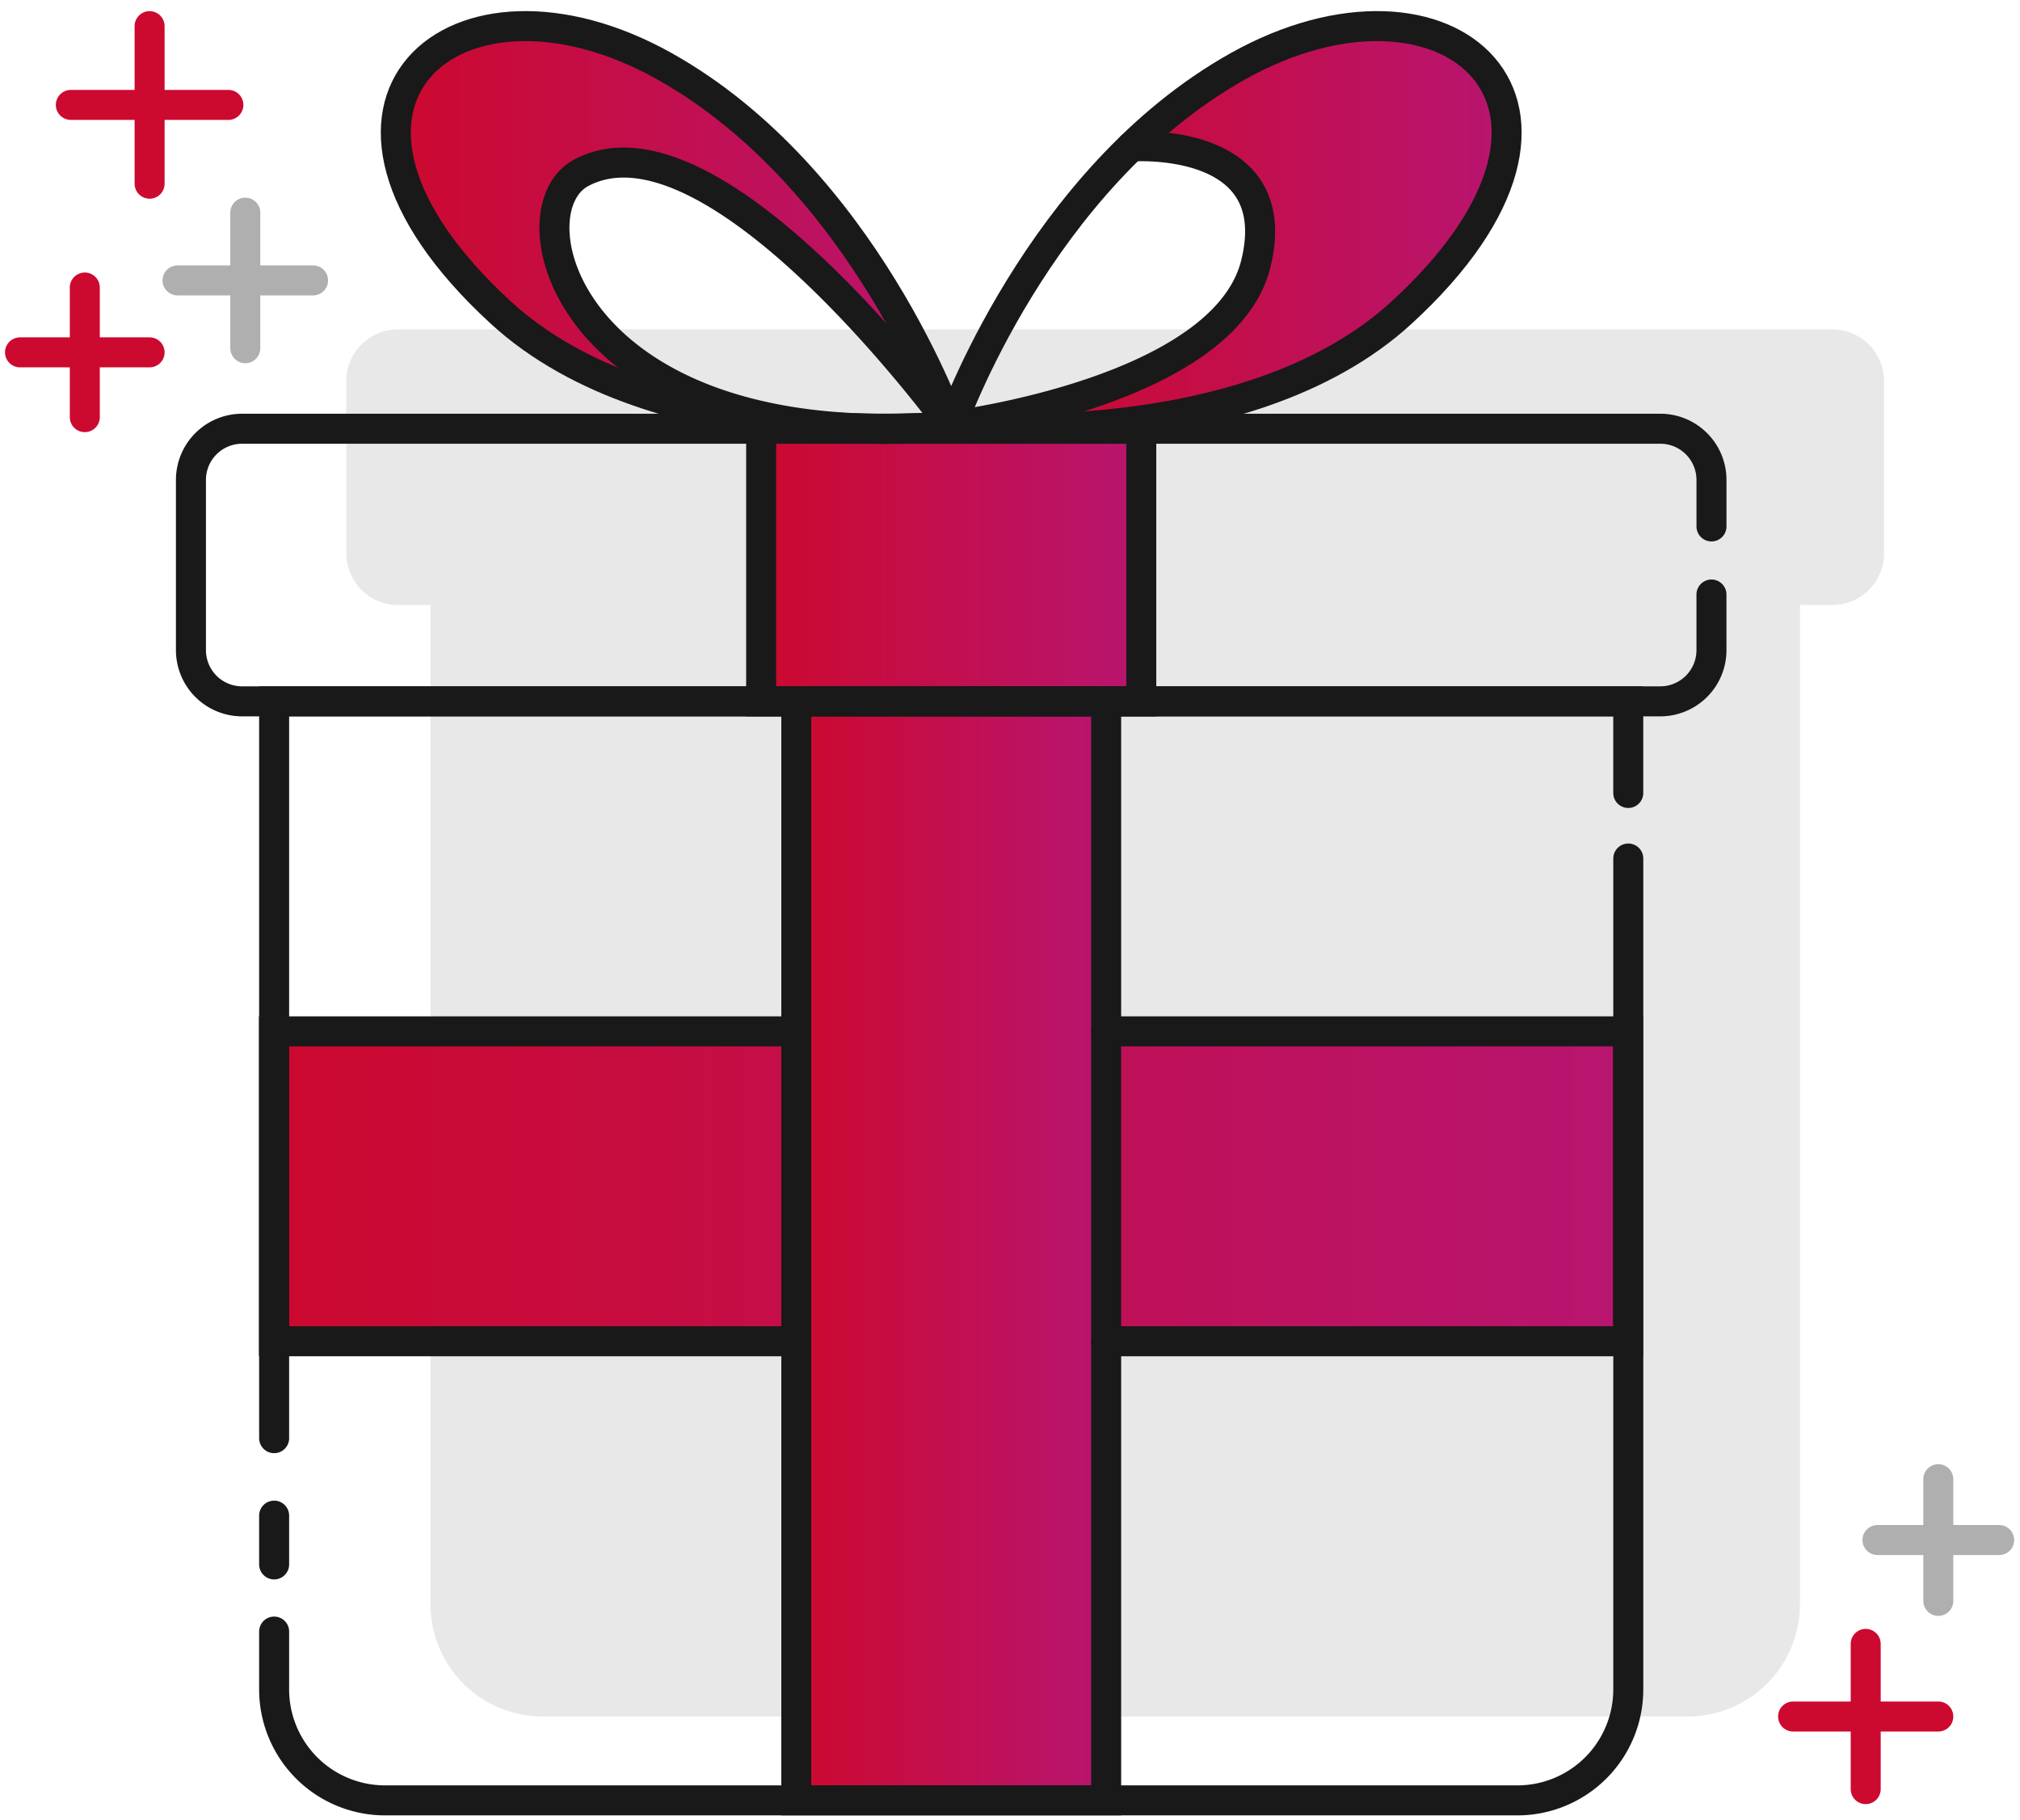 <svg width="101" height="91" fill="none" xmlns="http://www.w3.org/2000/svg"><path d="M7.48 1.307v7.876" stroke="url(#a)" stroke-width="1.5" stroke-miterlimit="10" stroke-linecap="round"/><path d="M3.542 5.244h7.877" stroke="url(#b)" stroke-width="1.5" stroke-miterlimit="10" stroke-linecap="round"/><path d="M12.265 10.63v6.776m-3.389-3.388h6.777" stroke="#AFAFAF" stroke-width="1.5" stroke-miterlimit="10" stroke-linecap="round"/><path d="M4.24 14.373v6.48" stroke="url(#c)" stroke-width="1.5" stroke-miterlimit="10" stroke-linecap="round"/><path d="M1 17.614h6.48" stroke="url(#d)" stroke-width="1.5" stroke-miterlimit="10" stroke-linecap="round"/><path d="M93.285 82.177v7.26" stroke="url(#e)" stroke-width="1.5" stroke-miterlimit="10" stroke-linecap="round"/><path d="M96.915 85.807h-7.26" stroke="url(#f)" stroke-width="1.5" stroke-miterlimit="10" stroke-linecap="round"/><path d="M96.915 73.943v6.085m3.043-3.043h-6.085" stroke="#AFAFAF" stroke-width="1.5" stroke-miterlimit="10" stroke-linecap="round"/><path d="M91.615 16.464h-71.71a2.588 2.588 0 0 0-2.589 2.588v8.605a2.588 2.588 0 0 0 2.588 2.588h1.62v49.952a5.61 5.61 0 0 0 5.61 5.61h57.253a5.61 5.61 0 0 0 5.61-5.61V30.245h1.62a2.588 2.588 0 0 0 2.587-2.588v-8.605a2.588 2.588 0 0 0-2.588-2.588h-.001Z" fill="#E8E8E8"/><path d="M57.05 21.544H38.117v13.484h18.935V21.544Z" fill="url(#g)"/><path d="M81.436 51.524H13.73v15.492h67.706V51.524Z" fill="url(#h)"/><path d="M55.33 35.028H39.836v54.94H55.33v-54.94Z" fill="url(#i)"/><path d="M57.063 7.308s2.759.402 2.951.434c.192.031.948 1.015 1.43 1.025.484.01 1.475 1.914 1.475 1.914l-.274 2.113s-.966 2.575-1.2 2.866c-.235.29-.81 1.447-1.455 1.586-.646.14-1.354.597-1.933.941-.578.345-1.582.631-2.012.631-.43 0-1.004.574-1.865.574-.86 0-1.29.144-1.865.287-.573.144-1.29.574-1.29.574v.773c0-.054 1.517.412 1.517.412l2.069.393s3.67-1.05 3.772-1.027c.102.023 4.26-.694 4.26-.694l3.614-1.85 2.859-1.821 2.758-1.87 1.671-2.349.97-2.265.706-2.16V5.537l-.541-1.434-1.116-1.313-1.308-1.33s-2.152-.43-2.296-.43c-.143 0-1.83.143-2.134 0-.304-.144-2.484.275-2.484.275l-3.558 1.446s-3.012 2.152-3.012 2.295c0 .144-1.71 2.261-1.71 2.261l.001.001Z" fill="url(#j)"/><path d="m45.744 18.979-5.93-6-3.172-2.77-4.215-1.947h-2.565l-1.5.515-.86 1.291-.232 1.348s-.087.706 0 1.185c.088.48.45 1.02.45 1.02.068.033 1.79 2.902 1.79 2.902l1.861 1.275s.466 1.867.236 1.659c-.231-.208-2.717-1.181-2.717-1.181l-2.4-1.469-2.298-1.99-2.454-2.896-.837-1.364-.43-2.065-.68-1.667.188-1.63 3.149-3.326 1.259-.377L25.702 1l2.53.48 3.798 1.221 3.124 1.822 2.031 1.566 2.651 2.562 1.915 2.28 2.373 3.44 1.957 3.538 1.478 2.143-.681.345-1.135-1.42h.001Z" fill="url(#k)"/><path d="M85.573 29.72v2.78a2.56 2.56 0 0 1-2.559 2.56H12.107a2.56 2.56 0 0 1-2.56-2.56v-8.509a2.56 2.56 0 0 1 2.56-2.559h70.907a2.56 2.56 0 0 1 2.56 2.56v2.324M55.306 35.06h-15.49V90h15.492V35.06Z" stroke="#191919" stroke-width="1.5" stroke-miterlimit="10" stroke-linecap="round"/><path d="M57.064 21.433H38.058V35.06h19.006V21.433ZM39.815 67.049H13.698V51.557h26.117m15.492 0h26.096v15.492H55.307" stroke="#191919" stroke-width="1.5" stroke-miterlimit="10" stroke-linecap="round"/><path d="M47.56 21.296s-14.661 1.539-22.519-5.67C13.656 5.177 22.825-2.512 33.223 3.311 43.234 8.918 47.56 21.294 47.56 21.294v.002Zm0 0s14.662 1.539 22.52-5.67C81.465 5.177 72.296-2.512 61.898 3.311 51.887 8.918 47.56 21.294 47.56 21.294v.002Z" stroke="#191919" stroke-width="1.5" stroke-miterlimit="10" stroke-linecap="round"/><path d="M56.578 7.323s7.796-.587 6.216 5.852c-1.579 6.44-15.232 8.12-15.232 8.12m0 0S35.75 5.07 29.058 8.64c-3.645 1.944-.567 14.252 18.504 12.657ZM81.413 39.64v-4.58H13.707v36.833m0 9.669v2.89A5.546 5.546 0 0 0 19.255 90h56.612a5.546 5.546 0 0 0 5.547-5.547V42.917M13.707 75.766v2.438" stroke="#191919" stroke-width="1.5" stroke-miterlimit="10" stroke-linecap="round"/><defs><linearGradient id="a" x1="nan" y1="nan" x2="nan" y2="nan" gradientUnits="userSpaceOnUse"><stop stop-color="#CC092F"/><stop offset="1" stop-color="#B81570"/></linearGradient><linearGradient id="b" x1="nan" y1="nan" x2="nan" y2="nan" gradientUnits="userSpaceOnUse"><stop stop-color="#CC092F"/><stop offset="1" stop-color="#B81570"/></linearGradient><linearGradient id="c" x1="nan" y1="nan" x2="nan" y2="nan" gradientUnits="userSpaceOnUse"><stop stop-color="#CC092F"/><stop offset="1" stop-color="#B81570"/></linearGradient><linearGradient id="d" x1="nan" y1="nan" x2="nan" y2="nan" gradientUnits="userSpaceOnUse"><stop stop-color="#CC092F"/><stop offset="1" stop-color="#B81570"/></linearGradient><linearGradient id="e" x1="nan" y1="nan" x2="nan" y2="nan" gradientUnits="userSpaceOnUse"><stop stop-color="#CC092F"/><stop offset="1" stop-color="#B81570"/></linearGradient><linearGradient id="f" x1="-nan" y1="nan" x2="-nan" y2="nan" gradientUnits="userSpaceOnUse"><stop stop-color="#CC092F"/><stop offset="1" stop-color="#B81570"/></linearGradient><linearGradient id="g" x1="38.116" y1="28.286" x2="57.051" y2="28.286" gradientUnits="userSpaceOnUse"><stop stop-color="#CC092F"/><stop offset="1" stop-color="#B81570"/></linearGradient><linearGradient id="h" x1="13.73" y1="59.27" x2="81.436" y2="59.27" gradientUnits="userSpaceOnUse"><stop stop-color="#CC092F"/><stop offset="1" stop-color="#B81570"/></linearGradient><linearGradient id="i" x1="39.837" y1="62.498" x2="55.329" y2="62.498" gradientUnits="userSpaceOnUse"><stop stop-color="#CC092F"/><stop offset="1" stop-color="#B81570"/></linearGradient><linearGradient id="j" x1="51.026" y1="11.417" x2="75.222" y2="11.417" gradientUnits="userSpaceOnUse"><stop stop-color="#CC092F"/><stop offset="1" stop-color="#B81570"/></linearGradient><linearGradient id="k" x1="19.793" y1="10.699" x2="47.56" y2="10.699" gradientUnits="userSpaceOnUse"><stop stop-color="#CC092F"/><stop offset="1" stop-color="#B81570"/></linearGradient></defs></svg>